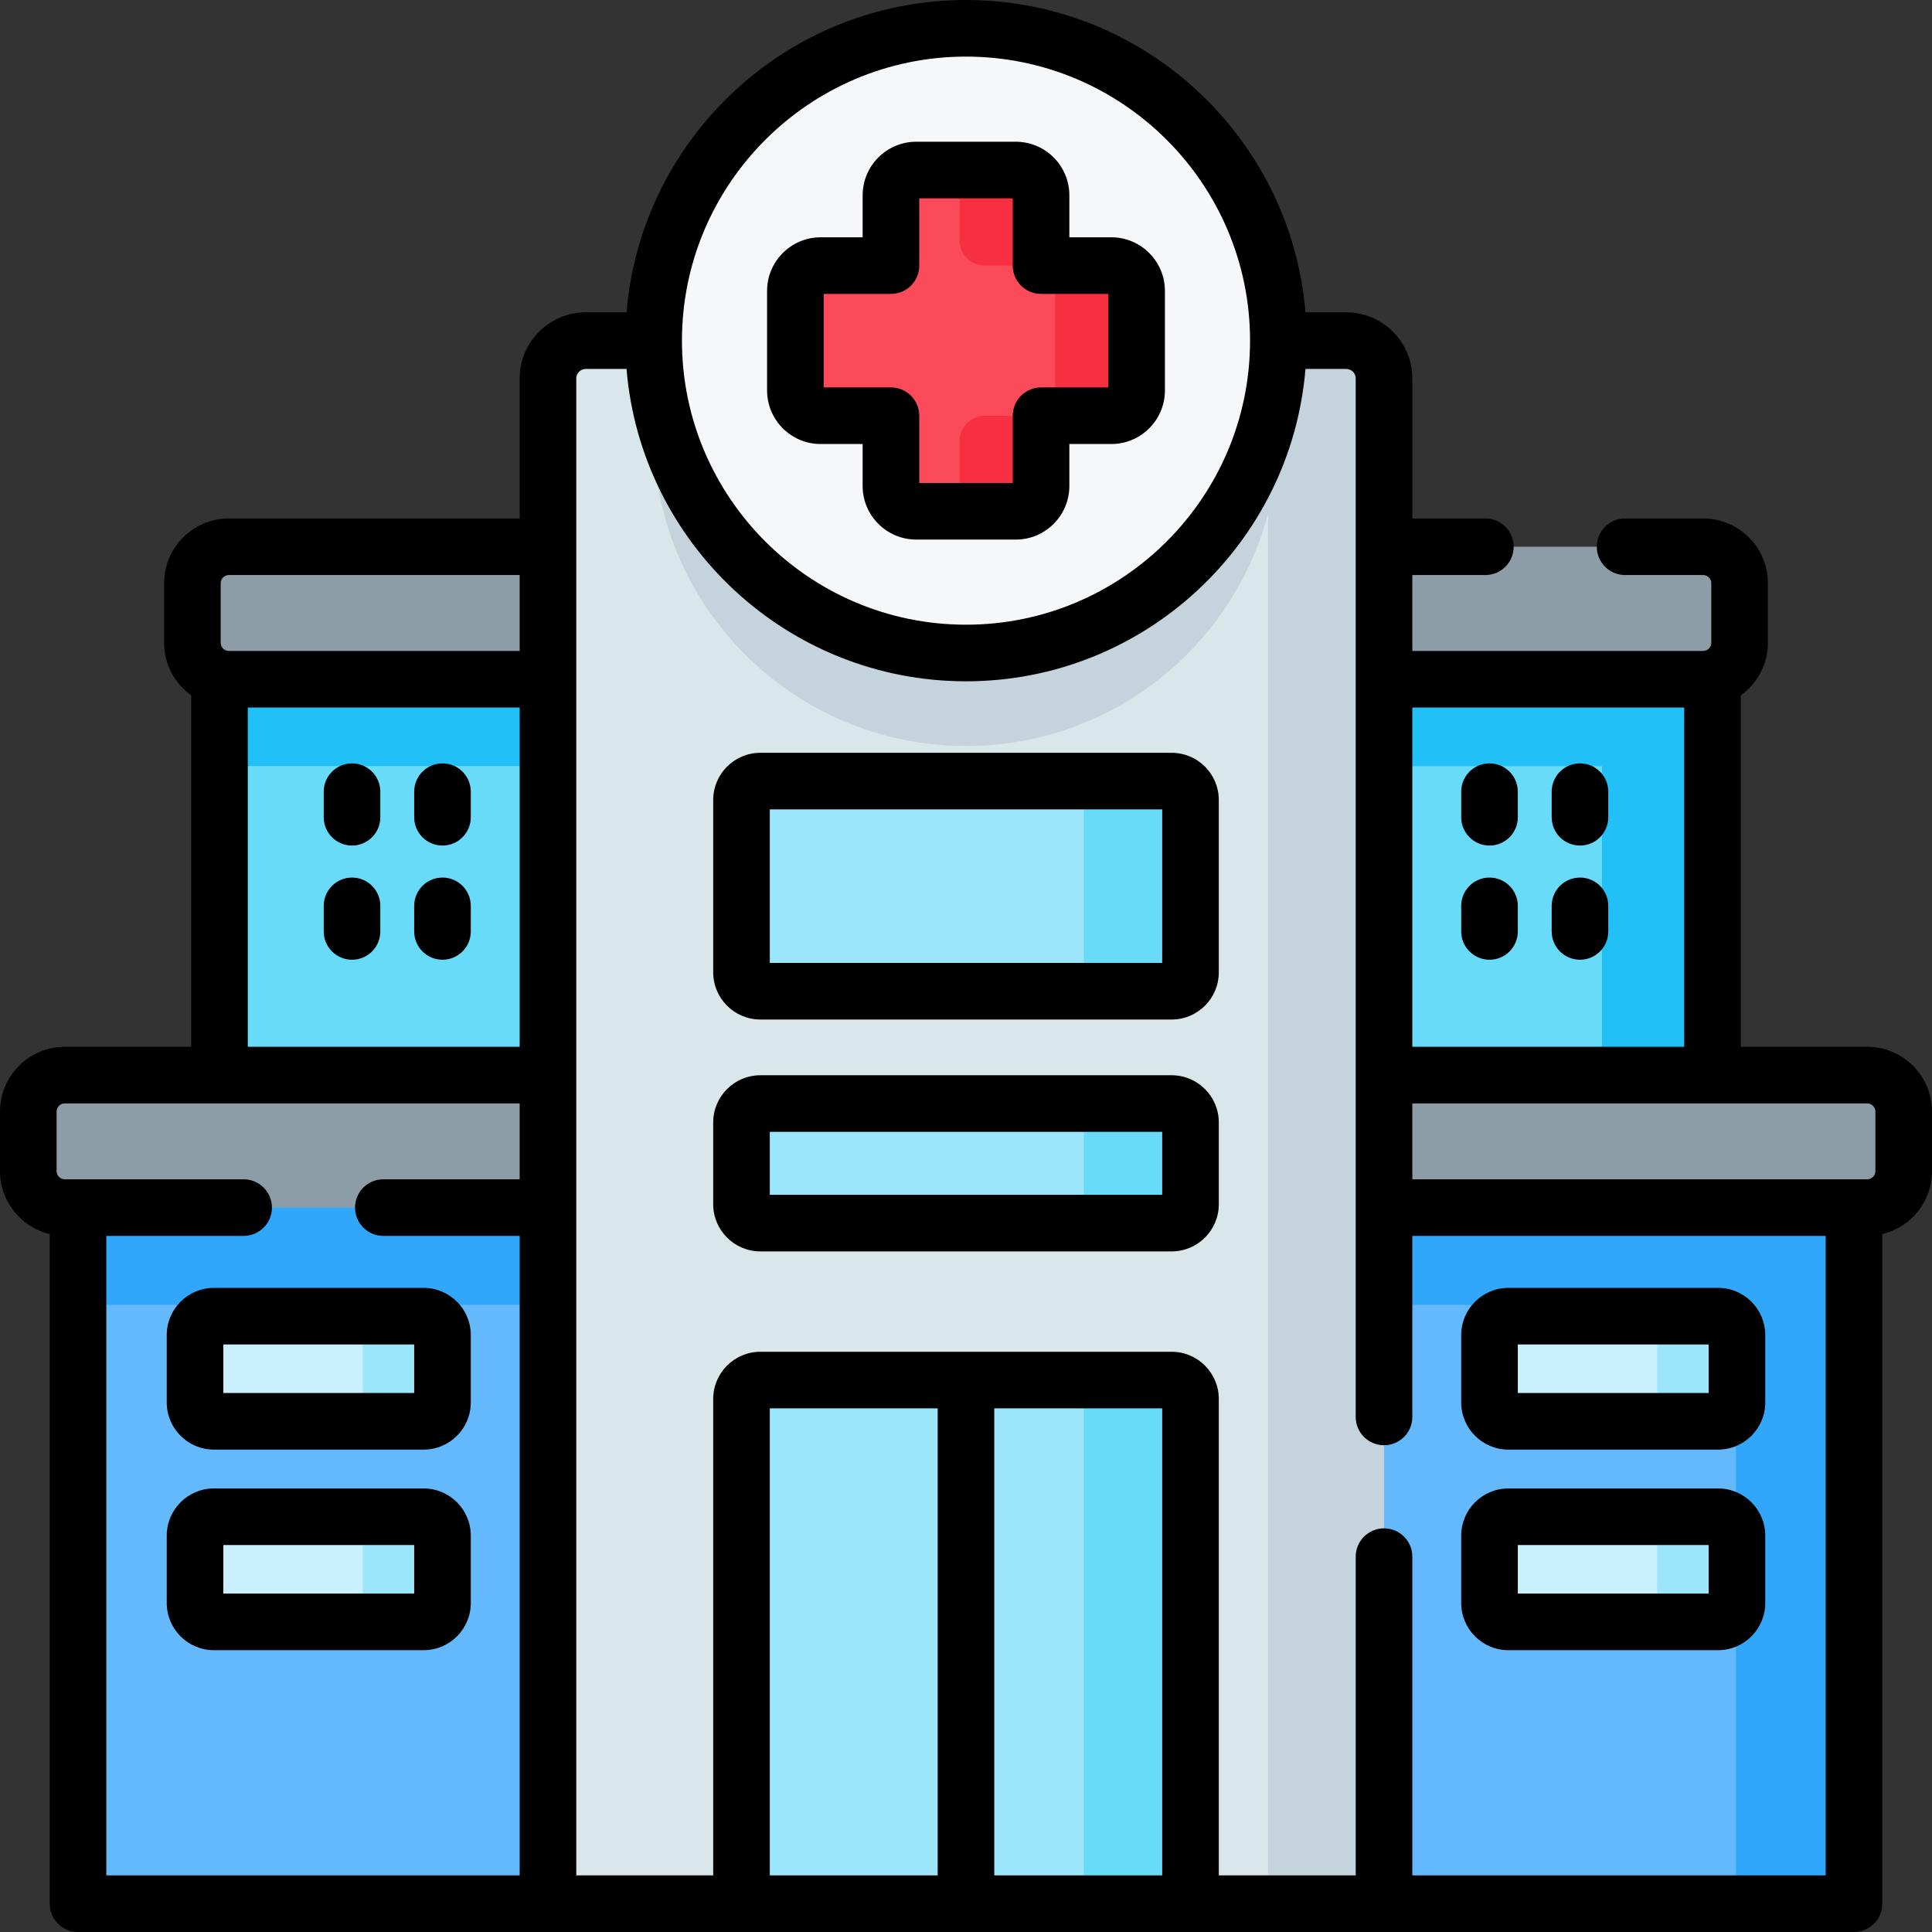<svg id="Capa_1" enable-background="new 0 0 512 512" height="512" viewBox="0 0 512 512" width="512" xmlns="http://www.w3.org/2000/svg"><rect x="0" y="0" width="512" height="512" fill="#333333" stroke="none"/><g><g><g><g><path d="m58.169 154.201h106.621v202.03h-106.621z" fill="#68dbf9" transform="matrix(-1 0 0 -1 222.96 510.433)"/><path d="m58.169 154.201h106.621v48.806h-106.621z" fill="#21c1f8"/><g><path d="m347.21 154.201h106.621v202.03h-106.621z" fill="#68dbf9"/><g fill="#21c1f8"><path d="m347.21 154.201h106.621v48.806h-106.621z"/><path d="m347.21 154.201h106.621v48.806h-106.621z"/><path d="m424.525 154.201h29.306v202.03h-29.306z"/></g><path d="m451.347 180.008h-390.694c-5.337 0-9.664-4.327-9.664-9.664v-15.789c0-5.337 4.327-9.664 9.664-9.664h390.693c5.337 0 9.664 4.327 9.664 9.664v15.789c.001 5.337-4.326 9.664-9.663 9.664z" fill="#8d9da7"/><path d="m347.21 302.47h144.114v202.03h-144.114z" fill="#64b9fc"/><path d="m347.21 302.47h144.114v43.329h-144.114z" fill="#31a7fb"/><path d="m460.041 302.47h31.283v202.03h-31.283z" fill="#31a7fb"/><path d="m20.676 302.47h144.114v202.03h-144.114z" fill="#64b9fc" transform="matrix(-1 0 0 -1 185.466 806.97)"/><path d="m20.676 302.47h144.114v43.329h-144.114z" fill="#31a7fb"/><path d="m494.836 320.028h-477.672c-5.337 0-9.664-4.327-9.664-9.664v-15.789c0-5.337 4.327-9.664 9.664-9.664h477.672c5.337 0 9.664 4.327 9.664 9.664v15.789c0 5.337-4.327 9.664-9.664 9.664z" fill="#8d9da7"/></g><g><g><path d="m56.691 348.799h55.574c2.761 0 5 2.239 5 5v17.864c0 2.761-2.239 5-5 5h-55.574c-2.761 0-5-2.239-5-5v-17.864c0-2.761 2.239-5 5-5z" fill="#c9f0fd"/><path d="m117.27 353.797v17.87c0 2.76-2.24 5-5 5h-21.14c2.77 0 5-2.24 5-5v-17.87c0-2.76-2.23-5-5-5h21.14c2.76 0 5 2.24 5 5z" fill="#9ce6fb"/></g><g><path d="m56.691 401.953h55.574c2.761 0 5 2.239 5 5v17.864c0 2.761-2.239 5-5 5h-55.574c-2.761 0-5-2.239-5-5v-17.864c0-2.761 2.239-5 5-5z" fill="#c9f0fd"/><path d="m117.27 406.957v17.86c0 2.76-2.24 5-5 5h-21.14c2.77 0 5-2.24 5-5v-17.86c0-2.77-2.23-5-5-5h21.14c2.76 0 5 2.23 5 5z" fill="#9ce6fb"/></g><g><path d="m399.735 348.799h55.574c2.761 0 5 2.239 5 5v17.864c0 2.761-2.239 5-5 5h-55.574c-2.761 0-5-2.239-5-5v-17.864c0-2.761 2.238-5 5-5z" fill="#c9f0fd"/><path d="m460.31 353.797v17.87c0 2.76-2.24 5-5 5h-21.13c2.76 0 5-2.24 5-5v-17.87c0-2.76-2.24-5-5-5h21.13c2.76 0 5 2.24 5 5z" fill="#9ce6fb"/></g><g><path d="m399.735 401.953h55.574c2.761 0 5 2.239 5 5v17.864c0 2.761-2.239 5-5 5h-55.574c-2.761 0-5-2.239-5-5v-17.864c0-2.761 2.238-5 5-5z" fill="#c9f0fd"/><path d="m460.31 406.957v17.86c0 2.76-2.24 5-5 5h-21.13c2.76 0 5-2.24 5-5v-17.86c0-2.77-2.24-5-5-5h21.13c2.76 0 5 2.23 5 5z" fill="#9ce6fb"/></g></g></g><g><g><path d="m366.78 100.28v404.22h-221.56v-404.22c0-5.53 4.48-10 10-10h201.56c5.52 0 10 4.47 10 10z" fill="#d9e7eb"/><path d="m338.78 114.92c0 45.72-37.06 82.78-82.78 82.78s-82.78-37.06-82.78-82.78c0-8.58 1.3-16.86 3.73-24.64h158.1c2.43 7.78 3.73 16.06 3.73 24.64z" fill="#c5d3dd"/><path d="m315.494 504.5h-118.988v-133.768c0-2.761 2.239-5 5-5h108.988c2.761 0 5 2.239 5 5z" fill="#9ce6fb"/><path d="m315.49 370.73v133.77h-28.26v-133.77c0-2.76-2.24-5-5-5h28.26c2.77 0 5 2.24 5 5z" fill="#68dbf9"/><path d="m366.78 100.28v404.22h-30.74v-404.22c0-5.53-4.48-10-10-10h30.74c5.52 0 10 4.47 10 10z" fill="#c5d3dd"/></g><g><circle cx="256" cy="90.277" fill="#f5f7f8" r="82.777"/><g><path d="m294.516 70.387h-18.625v-18.625c0-3.701-3-6.701-6.701-6.701h-26.38c-3.701 0-6.701 3-6.701 6.701v18.625h-18.625c-3.701 0-6.701 3-6.701 6.701v26.38c0 3.701 3 6.701 6.701 6.701h18.625v18.626c0 3.701 3 6.701 6.701 6.701h26.38c3.701 0 6.701-3 6.701-6.701v-18.626h18.625c3.701 0 6.701-3 6.701-6.701v-26.38c0-3.701-3-6.701-6.701-6.701z" fill="#fb4a59"/><path d="m301.213 77.088v26.383c0 3.701-3 6.701-6.701 6.701h-18.619v18.619c0 3.705-3.006 6.701-6.701 6.701h-21.587c3.695 0 6.701-2.996 6.701-6.701v-11.918c0-3.701 3-6.701 6.701-6.701h11.918c3.701 0 6.701-3 6.701-6.701v-26.383c0-3.701-3-6.701-6.701-6.701h-11.918c-3.701 0-6.701-3-6.701-6.701v-11.928c0-3.695-3.006-6.701-6.701-6.701h21.587c3.701 0 6.701 3 6.701 6.701v18.629h18.619c3.701 0 6.701 3.001 6.701 6.701z" fill="#f82f40"/></g></g></g></g><g><path d="m310.494 324.134h-108.988c-2.761 0-5-2.239-5-5v-21.684c0-2.761 2.239-5 5-5h108.988c2.761 0 5 2.239 5 5v21.684c0 2.762-2.238 5-5 5z" fill="#9ce6fb"/><path d="m315.49 297.45v21.68c0 2.77-2.23 5-5 5h-28.26c2.76 0 5-2.23 5-5v-21.68c0-2.76-2.24-5-5-5h28.26c2.77 0 5 2.24 5 5z" fill="#68dbf9"/></g><g><path d="m310.494 262.682h-108.988c-2.761 0-5-2.239-5-5v-45.684c0-2.761 2.239-5 5-5h108.988c2.761 0 5 2.239 5 5v45.684c0 2.762-2.238 5-5 5z" fill="#9ce6fb"/><path d="m315.49 212v45.68c0 2.76-2.23 5-5 5h-28.26c2.76 0 5-2.24 5-5v-45.68c0-2.76-2.24-5-5-5h28.26c2.77 0 5 2.24 5 5z" fill="#68dbf9"/></g></g><g><path d="m494.836 277.411h-33.505v-93.134c4.339-3.118 7.18-8.195 7.18-13.933v-15.789c0-9.464-7.7-17.164-17.164-17.164h-20.683c-4.143 0-7.5 3.358-7.5 7.5s3.357 7.5 7.5 7.5h20.683c1.193 0 2.164.971 2.164 2.164v15.789c0 1.193-.971 2.164-2.164 2.164h-77.067v-20.117h19.358c4.143 0 7.5-3.358 7.5-7.5s-3.357-7.5-7.5-7.5h-19.358v-37.114c0-9.649-7.851-17.5-17.5-17.5h-10.817c-3.826-46.283-42.71-82.777-89.963-82.777s-86.138 36.494-89.963 82.777h-10.817c-9.649 0-17.5 7.851-17.5 17.5v37.114h-77.067c-9.464 0-17.164 7.7-17.164 17.164v15.789c0 5.739 2.841 10.816 7.18 13.934v93.134h-33.505c-9.464-.001-17.164 7.699-17.164 17.163v15.789c0 8.089 5.632 14.872 13.176 16.678v177.458c0 4.142 3.358 7.5 7.5 7.5h470.648c4.143 0 7.5-3.358 7.5-7.5v-177.459c7.544-1.805 13.176-8.588 13.176-16.678v-15.789c0-9.463-7.7-17.163-17.164-17.163zm2.164 17.164v15.789c0 1.193-.971 2.165-2.164 2.165h-120.557v-20.117h120.557c1.193-.001 2.164.97 2.164 2.163zm-50.669-107.068v89.904h-72.052v-89.904zm-190.331-172.507c41.508 0 75.276 33.769 75.276 75.277 0 41.507-33.769 75.276-75.276 75.276s-75.277-33.769-75.277-75.276c0-41.508 33.769-75.277 75.277-75.277zm-197.511 139.555c0-1.193.971-2.164 2.164-2.164h77.067v20.117h-77.067c-1.193 0-2.164-.971-2.164-2.164zm7.18 32.952h72.051v89.904h-72.051zm-37.493 140.021h36.389c4.142 0 7.5-3.358 7.5-7.5s-3.358-7.5-7.5-7.5h-47.4c-1.193 0-2.164-.971-2.164-2.165v-15.789c0-1.193.971-2.164 2.164-2.164h120.555v20.117h-36.129c-4.142 0-7.5 3.358-7.5 7.5s3.358 7.5 7.5 7.5h36.129v169.473h-109.544zm279.818 45.704v123.768h-44.498v-123.768zm-59.497 123.768h-44.491v-123.768h44.491zm125.782 0v-84.47c0-4.142-3.357-7.5-7.5-7.5s-7.5 3.358-7.5 7.5v84.47h-36.285v-126.268c0-6.893-5.607-12.5-12.5-12.5h-108.988c-6.893 0-12.5 5.607-12.5 12.5v126.268h-36.286v-396.723c0-1.378 1.122-2.5 2.5-2.5h10.817c3.825 46.282 42.71 82.776 89.963 82.776s86.137-36.494 89.962-82.776h10.817c1.379 0 2.5 1.122 2.5 2.5v275.227c0 4.142 3.357 7.5 7.5 7.5s7.5-3.358 7.5-7.5v-47.976h109.545v169.472z"/><path d="m394.734 224.078c4.143 0 7.5-3.358 7.5-7.5v-6.775c0-4.142-3.357-7.5-7.5-7.5s-7.5 3.358-7.5 7.5v6.775c0 4.142 3.358 7.5 7.5 7.5z"/><path d="m418.712 224.078c4.143 0 7.5-3.358 7.5-7.5v-6.775c0-4.142-3.357-7.5-7.5-7.5s-7.5 3.358-7.5 7.5v6.775c0 4.142 3.357 7.5 7.5 7.5z"/><path d="m394.734 254.34c4.143 0 7.5-3.358 7.5-7.5v-6.775c0-4.142-3.357-7.5-7.5-7.5s-7.5 3.358-7.5 7.5v6.775c0 4.142 3.358 7.5 7.5 7.5z"/><path d="m418.712 254.34c4.143 0 7.5-3.358 7.5-7.5v-6.775c0-4.142-3.357-7.5-7.5-7.5s-7.5 3.358-7.5 7.5v6.775c0 4.142 3.357 7.5 7.5 7.5z"/><path d="m93.289 202.303c-4.142 0-7.5 3.358-7.5 7.5v6.775c0 4.142 3.358 7.5 7.5 7.5s7.5-3.358 7.5-7.5v-6.775c0-4.142-3.358-7.5-7.5-7.5z"/><path d="m117.265 202.303c-4.142 0-7.5 3.358-7.5 7.5v6.775c0 4.142 3.358 7.5 7.5 7.5s7.5-3.358 7.5-7.5v-6.775c0-4.142-3.358-7.5-7.5-7.5z"/><path d="m93.289 232.565c-4.142 0-7.5 3.358-7.5 7.5v6.775c0 4.142 3.358 7.5 7.5 7.5s7.5-3.358 7.5-7.5v-6.775c0-4.142-3.358-7.5-7.5-7.5z"/><path d="m117.265 232.565c-4.142 0-7.5 3.358-7.5 7.5v6.775c0 4.142 3.358 7.5 7.5 7.5s7.5-3.358 7.5-7.5v-6.775c0-4.142-3.358-7.5-7.5-7.5z"/><path d="m112.265 341.299h-55.574c-6.893 0-12.5 5.607-12.5 12.5v17.864c0 6.893 5.607 12.5 12.5 12.5h55.574c6.893 0 12.5-5.607 12.5-12.5v-17.864c0-6.893-5.607-12.5-12.5-12.5zm-2.5 27.864h-50.574v-12.864h50.574z"/><path d="m112.265 394.453h-55.574c-6.893 0-12.5 5.607-12.5 12.5v17.864c0 6.893 5.607 12.5 12.5 12.5h55.574c6.893 0 12.5-5.607 12.5-12.5v-17.864c0-6.892-5.607-12.5-12.5-12.5zm-2.5 27.864h-50.574v-12.864h50.574z"/><path d="m455.309 341.299h-55.574c-6.893 0-12.5 5.607-12.5 12.5v17.864c0 6.893 5.607 12.5 12.5 12.5h55.574c6.893 0 12.5-5.607 12.5-12.5v-17.864c0-6.893-5.608-12.5-12.5-12.5zm-2.5 27.864h-50.574v-12.864h50.574z"/><path d="m455.309 394.453h-55.574c-6.893 0-12.5 5.607-12.5 12.5v17.864c0 6.893 5.607 12.5 12.5 12.5h55.574c6.893 0 12.5-5.607 12.5-12.5v-17.864c0-6.892-5.608-12.5-12.5-12.5zm-2.5 27.864h-50.574v-12.864h50.574z"/><path d="m217.483 117.669h11.125v11.125c0 7.831 6.371 14.201 14.201 14.201h26.381c7.83 0 14.2-6.371 14.2-14.201v-11.125h11.126c7.83 0 14.201-6.371 14.201-14.201v-26.38c0-7.831-6.371-14.201-14.201-14.201h-11.126v-11.125c0-7.831-6.37-14.201-14.2-14.201h-26.38c-7.83 0-14.201 6.371-14.201 14.201v11.125h-11.125c-7.831 0-14.201 6.371-14.201 14.201v26.38c-.001 7.831 6.37 14.201 14.2 14.201zm.799-39.782h17.827c4.142 0 7.5-3.358 7.5-7.5v-17.826h24.782v17.827c0 4.142 3.357 7.5 7.5 7.5h17.827v24.782h-17.827c-4.143 0-7.5 3.358-7.5 7.5v17.827h-24.782v-17.827c0-4.142-3.358-7.5-7.5-7.5h-17.827z"/><path d="m310.494 284.95h-108.988c-6.893 0-12.5 5.607-12.5 12.5v21.684c0 6.893 5.607 12.5 12.5 12.5h108.988c6.893 0 12.5-5.607 12.5-12.5v-21.684c0-6.892-5.607-12.5-12.5-12.5zm-2.5 31.684h-103.988v-16.684h103.988z"/><path d="m310.494 199.499h-108.988c-6.893 0-12.5 5.607-12.5 12.5v45.684c0 6.893 5.607 12.5 12.5 12.5h108.988c6.893 0 12.5-5.607 12.5-12.5v-45.684c0-6.893-5.607-12.5-12.5-12.5zm-2.5 55.684h-103.988v-40.684h103.988z"/></g></g></svg>